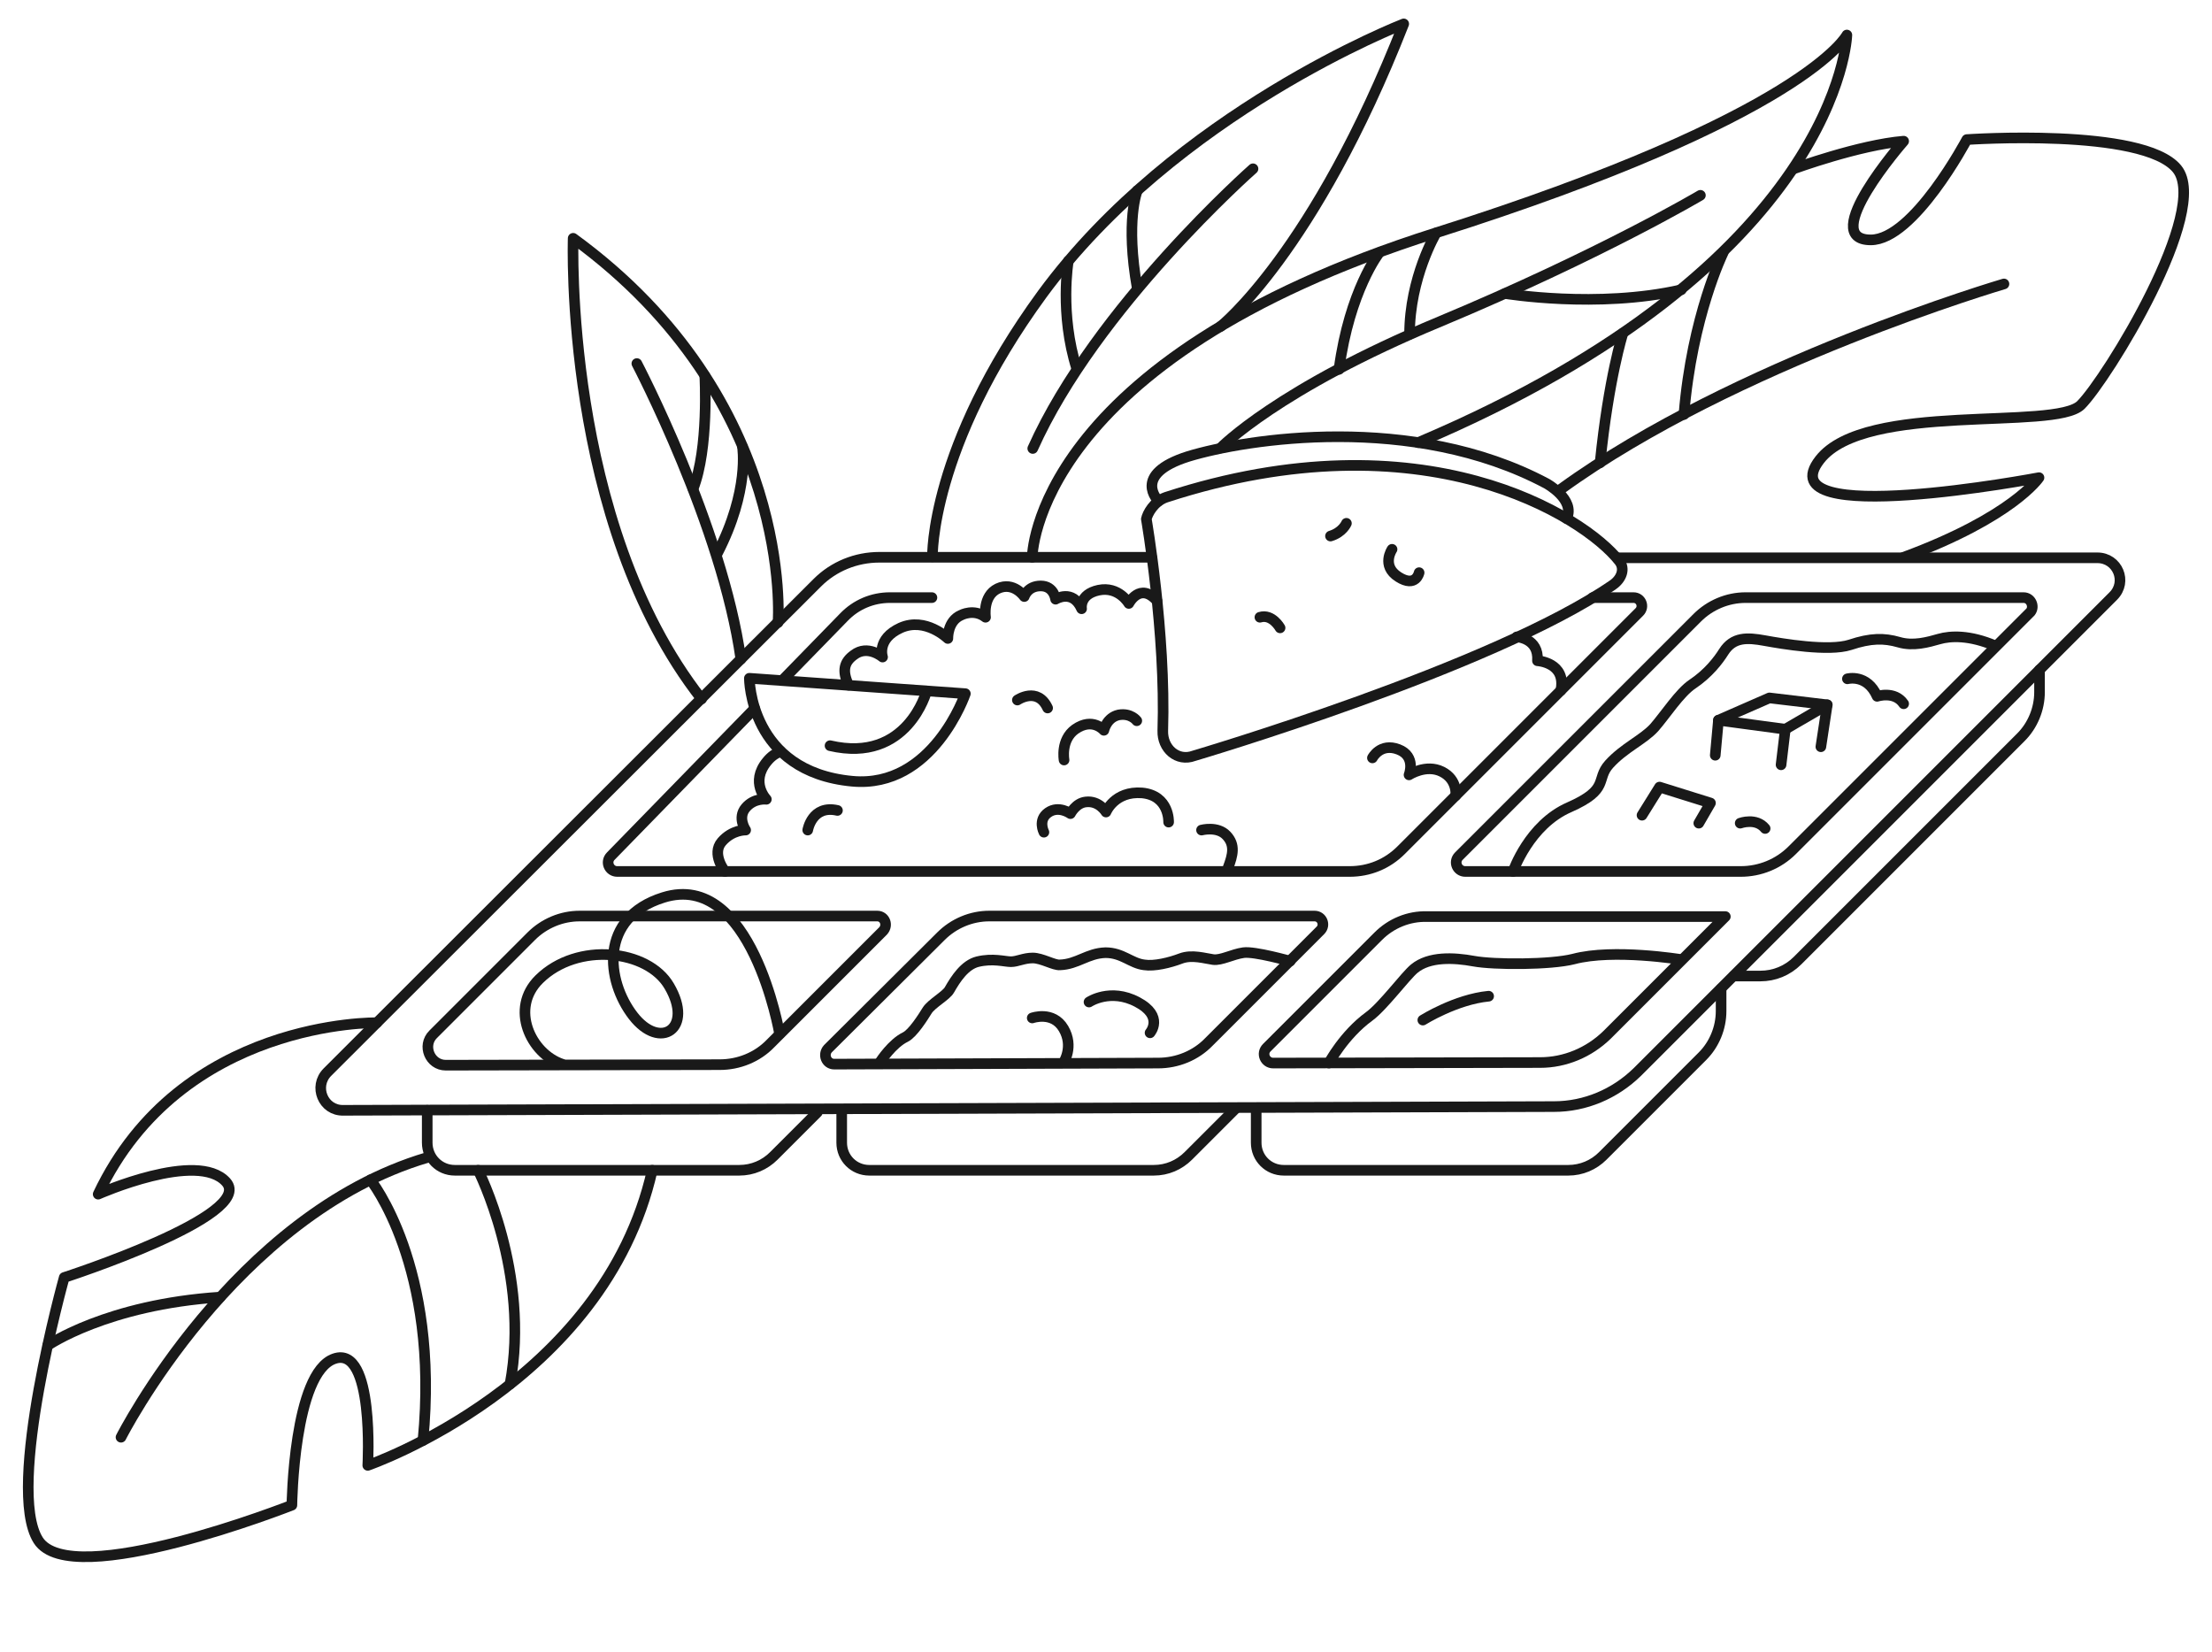<?xml version="1.0" encoding="UTF-8"?> <!-- Generator: Adobe Illustrator 21.1.0, SVG Export Plug-In . SVG Version: 6.00 Build 0) --> <svg xmlns="http://www.w3.org/2000/svg" xmlns:xlink="http://www.w3.org/1999/xlink" x="0px" y="0px" viewBox="0 0 416.8 311.2" style="enable-background:new 0 0 416.8 311.2;" xml:space="preserve"> <style type="text/css"> .st0{fill:none;stroke:#191919;stroke-width:2;stroke-linecap:round;stroke-linejoin:round;stroke-miterlimit:10;} .st1{fill:url(#SVGID_1_);stroke:#191919;stroke-width:2;stroke-linecap:round;stroke-linejoin:round;stroke-miterlimit:10;} .st2{fill:#191919;} .st3{fill:none;stroke:#191919;stroke-width:3;stroke-linecap:round;stroke-linejoin:round;stroke-miterlimit:10;} .st4{fill:none;stroke:#191919;stroke-width:2;stroke-linecap:round;stroke-linejoin:round;} .st5{fill:none;stroke:#191919;stroke-width:2;stroke-linecap:round;stroke-linejoin:round;stroke-dasharray:15.052,15.052;} .st6{fill:none;stroke:#191919;stroke-width:2;stroke-linecap:round;stroke-linejoin:round;stroke-dasharray:14.991,14.991;} </style> <g id="Layer_2"> </g> <g id="Layer_1"> <path class="st0" d="M80.5,209.2v6.1c0,2.9,2.3,5.2,5.2,5.2h53.6c2.5,0,4.8-1,6.5-2.7l8.2-8.2"></path> <path class="st0" d="M158.6,209.2v6.1c0,2.9,2.3,5.2,5.2,5.2h53.6c2.5,0,4.8-1,6.5-2.7l8.9-8.9"></path> <path class="st0" d="M236.7,209.2v6.1c0,2.9,2.3,5.2,5.2,5.2h53.6c2.5,0,4.8-1,6.5-2.7l18.8-18.8c2.2-2.2,3.5-5.3,3.5-8.5v-4.2"></path> <path class="st0" d="M326.7,183.9h5c2.6,0,5.1-1,7-2.9l42.1-42.1c2.2-2.2,3.5-5.3,3.5-8.5v-4.2"></path> <path class="st0" d="M165.3,172.6h-56.1c-3.4,0-6.7,1.4-9.1,3.8l-18.5,18.5c-2.1,2.1-0.6,5.8,2.4,5.8l51.6-0.1c3.6,0,7.1-1.4,9.6-4 l21.2-21.2C167.4,174.3,166.7,172.6,165.3,172.6z"></path> <path class="st0" d="M157.2,200.5l61-0.2c3.6,0,7.1-1.4,9.6-4l21-21c1-1,0.3-2.7-1.1-2.7h-61.3c-3.4,0-6.7,1.4-9.1,3.8L156,197.6 C155,198.7,155.7,200.5,157.2,200.5z"></path> <path class="st0" d="M147.4,128.2l11.6-11.9c2.3-2.4,5.4-3.7,8.7-3.7h7.9"></path> <path class="st0" d="M300.1,112.6h7.7c1.4,0,2.1,1.7,1.1,2.7L264,160.2c-2.6,2.6-6,4-9.7,4h-64.8h-11.9h-61.3 c-1.5,0-2.3-1.8-1.2-2.9l27.1-27.8"></path> <path class="st0" d="M259.7,176.4l-21,21c-1.1,1.1-0.3,2.9,1.2,2.9l50.3-0.1c4.7,0,9.2-1.9,12.6-5.2l22.3-22.3h-56.2 C265.4,172.6,262.1,174,259.7,176.4z"></path> <path class="st0" d="M381.3,112.6h-52.4c-3.4,0-6.7,1.4-9.1,3.8l-44.9,44.9c-1.1,1.1-0.3,2.9,1.2,2.9h51.9c3.6,0,7.1-1.4,9.7-4 l44.9-44.9C383.4,114.3,382.7,112.6,381.3,112.6z"></path> <path class="st0" d="M225,142.4c0,0,56.3-16.6,78.9-32.2c1.6-1.1,2.4-3,1.2-4.5c-6.6-8.4-36.9-27.8-85.4-12 c-2.3,0.8-3.5,3.1-3.7,4.1c0,0,3.7,21.4,3.1,39.9C219,141,221.8,143.6,225,142.4z"></path> <path class="st0" d="M262.3,103.5c0,0-2.1,3.1,1.2,5.2c3.3,2.1,3.9-0.8,3.9-0.8"></path> <path class="st0" d="M241.2,118.3c0,0-1.5-2.7-3.8-2"></path> <path class="st0" d="M253.7,98.6c0,0-0.7,1.7-3,2.4"></path> <path class="st0" d="M141.2,127.8l40.7,2.9c0,0-6.1,17.9-21.3,16.5C141.2,145.4,141.2,127.8,141.2,127.8z"></path> <path class="st0" d="M174.6,130.2c0,0-3.6,13.7-18.2,10.3"></path> <path class="st0" d="M196.7,156.8c0,0-1.2-2.3,0.8-3.7s4.2,0.2,4.2,0.2s1-2,2.9-2.2c2.5-0.3,3.8,1.9,3.8,1.9s1.6-4,6.8-3.6 c5.2,0.5,5,5.5,5,5.5"></path> <path class="st0" d="M218,113.2c-3.2-3.6-5.3,0.5-5.3,0.5s-1.9-3.3-5.7-2.5c-3.7,0.8-3.2,3.5-3.2,3.5c-1.7-3.8-4.9-1.8-4.9-1.8 s-0.3-2.5-2.8-2.5s-3.1,2-3.1,2s-2-2.9-5-1.5c-2.9,1.4-2.3,5.4-2.3,5.4c-2.2-1.7-4.6-0.4-4.6-0.4c-2.6,1.1-2.5,4.4-2.5,4.4 s-4.2-4.1-8.9-2c-4.6,2.1-3.4,5.5-3.4,5.5s-2.8-2.4-5.4-0.4c-1.8,1.3-2.3,2.9-1,5.7"></path> <path class="st0" d="M191.7,131.9c0,0,3.8-2.6,5.7,1.5"></path> <path class="st0" d="M200.5,143.2c0,0-0.7-3.8,2.1-5.8c3.3-2.3,5.4,0.2,5.4,0.2s0.5-2.4,2.8-2.9c2.3-0.4,3.4,1.1,3.4,1.1"></path> <path class="st0" d="M285.1,164.2c0,0,3-8.8,10.6-12.1c7.7-3.4,4.9-5.2,7.5-8.1c2.8-3.1,6.4-4.6,8.5-6.9c2.1-2.4,4.8-6.6,7.2-8.2 c3-2,4.9-4.5,5.9-6.1c1.8-2.8,4.4-2.7,7.7-2.1c3.3,0.6,12.1,2.1,16.1,0.8c3.9-1.3,6.4-1.3,9.2-0.5c2.7,0.8,5.5,0,7.6-0.6 c2.1-0.6,5.7-0.8,10.6,1.3"></path> <path class="st0" d="M165.9,200c0,0,2.2-3.4,4.7-4.6c1.4-0.7,3.3-3.7,4.1-5c0.8-1.3,3.6-2.8,4.2-3.9c1.2-2.1,2.9-4.7,5.3-5.3 c2.9-0.7,5.1,0,6.3,0c1.2,0,2.4-0.7,4.1-0.7c1.7,0,4,1.4,5.1,1.3c3.3-0.1,5.2-2.2,8.6-2.3c3.2,0,4.8,2,7.3,2.3 c1.9,0.3,4.8-0.4,6.9-1.2c2.1-0.8,4.6,0,6.1,0.2c1.5,0.2,3.6-1,5.7-1.3c2.1-0.3,8.8,1.6,8.8,1.6"></path> <path class="st0" d="M250.4,200.3c0,0,2.8-5.3,7.6-8.8c2.6-1.9,6.8-7.6,8.5-9c2.8-2.3,7.4-2.1,11.2-1.4c3.8,0.7,14.5,0.7,18.8-0.4 c7.5-2,20.3,0.1,20.3,0.1"></path> <polyline class="st0" points="309.4,153.6 312.7,148.3 322.3,151.3 320.1,155.1 "></polyline> <polyline class="st0" points="323.2,142.3 323.8,135.7 336.4,137.4 335.6,144.1 "></polyline> <polyline class="st0" points="323.8,135.7 333.4,131.5 344.3,132.8 343.1,140.7 "></polyline> <line class="st0" x1="336.4" y1="137.4" x2="344.3" y2="132.8"></line> <path class="st0" d="M327.9,155.1c0,0,3-1.1,4.7,1"></path> <path class="st0" d="M217,105h-51.3c-4.4,0-8.6,1.7-11.7,4.8L61.7,202c-2.7,2.7-0.8,7.3,3,7.2l228.1-0.7c5.9,0,11.5-2.4,15.7-6.5 l89.7-89.7c2.7-2.7,0.8-7.2-3-7.2h-90.3"></path> <path class="st0" d="M136.6,164.2c0,0-2.6-3.3-0.6-5.6c2-2.3,4.5-2.2,4.5-2.2s-1.6-2.3,0-4.2c1.6-1.9,3.9-1.6,3.9-1.6 s-3.1-3.2,0.1-7.1c0.8-1,1.7-1.6,2.6-1.9"></path> <path class="st0" d="M226.4,156.4c0,0,3-0.8,4.7,1c1.7,1.8,1.2,3.7,0.3,6.1"></path> <path class="st0" d="M152.2,156.4c0,0,0.8-4.8,5.6-3.7"></path> <path class="st0" d="M105.9,200.5c-5.9-2-9.9-10.5-4.3-16c7.2-7.1,20.5-5.6,24.5,1.3c4.7,8-1.7,12.2-6.8,5.6 c-5.1-6.6-6.5-18.5,5.7-22.3c16.6-5.2,21.9,25.7,21.9,25.7"></path> <path class="st0" d="M218.3,94.4c0,0-5.2-5,5.6-8.4c10.8-3.3,42.3-8.3,67.5,5.1c0,0,5.5,3,3.8,6.6"></path> <path class="st0" d="M258.6,142.8c0,0,1.5-2.9,4.9-1.6c3.4,1.3,2,4.8,2,4.8s3.2-2.1,6.2-0.6s2.6,4.5,2.6,4.5"></path> <path class="st0" d="M285.8,120c0,0,4.2,0.2,3.9,4.5c0,0,5.5,0.3,4.4,5.6"></path> <path class="st0" d="M205.2,188.8c0,0,4-2.7,9.1,0s2.4,5.8,2.4,5.8"></path> <path class="st0" d="M194.5,191.8c0,0,3.9-1.4,5.9,2s0,6.4,0,6.4"></path> <path class="st0" d="M268.1,192.2c0,0,6.2-3.9,12.4-4.5"></path> <path class="st0" d="M348.1,127.9c0,0,3.7-1,5.6,3.3c0,0,3.3-1.1,5,1.4"></path> <path class="st0" d="M194.5,105c0,0,0-37,76-61.1c69.8-22.1,77.5-37.3,77.5-37.3s-1.2,43.1-80.8,76.8"></path> <path class="st0" d="M230,84.4c0,0,10.7-11.1,41.3-23.8c30.4-12.7,49.1-23.8,49.1-23.8"></path> <path class="st0" d="M270.6,43.9c0,0-5,8.4-5,19.1"></path> <path class="st0" d="M259.9,47.6c0,0-5.6,7.1-7.6,22"></path> <path class="st0" d="M283.6,55.3c0,0,17.4,2.9,33.2-0.7"></path> <path class="st0" d="M230,61.5c0,0,17.6-13.9,34.5-57c0,0-42.9,16.6-68.1,50.9c-21.2,29-20.7,49.5-20.7,49.5"></path> <path class="st0" d="M236.1,31.8c0,0-29.6,26.1-41.5,52.7"></path> <path class="st0" d="M214.3,35.9c0,0-2.3,5.6,0,18.5"></path> <path class="st0" d="M201.3,49.2c0,0-1.7,9.9,1.6,20.3"></path> <path class="st0" d="M146.6,117.3c0,0,3.3-41.9-38.6-72.4c0,0-1.9,53.5,24.2,86.8"></path> <path class="st0" d="M120,68.5c0,0,16.1,30.7,19.6,55.7"></path> <path class="st0" d="M132.8,70.8c0,0,0.8,13.7-2.2,21.3"></path> <path class="st0" d="M139.9,84.2c0,0,1.4,8.2-4.7,20"></path> <path class="st0" d="M338,31.8c0,0,12.3-4.5,20.7-5.2c0,0-16.3,18.6-6.2,18.6c8.1,0,18.1-18.9,18.1-18.9s33.2-2.3,39.6,5.5 c6.4,7.8-13.2,39.6-18.1,44.5s-40.6-0.7-49.2,10.3c-10.3,13.2,41.3,3.4,41.3,3.4s-4.9,7.4-25.5,15"></path> <path class="st0" d="M377.6,53.5c0,0-50.7,14.9-83.4,38.6"></path> <path class="st0" d="M324.7,47.6c0,0-5.9,12-7.4,30.5"></path> <path class="st0" d="M305.8,62.8c0,0-2.7,8.5-4.3,24.4"></path> <path class="st0" d="M71,192.7c0,0-36.9-0.7-52.5,32.3c0,0,18.7-8.3,24.1-2.3c5.7,6.3-30.5,18-30.5,18S1,280.4,7.2,290.2 s47.8-6.6,47.8-6.6s0.3-25,8-27.6c7.6-2.6,6.3,20.1,6.3,20.1s44.5-15.3,53.6-55.6"></path> <path class="st0" d="M22.8,270.8c0,0,21.2-41.9,57.7-52.7"></path> <path class="st0" d="M69.8,222.3c0,0,13.1,16.2,9.9,49.1"></path> <path class="st0" d="M90.1,220.5c0,0,9.9,19.4,6,40.3"></path> <path class="st0" d="M9,253.5c0,0,11.1-7.7,32.5-9.1"></path> </g> <g id="Layer_3"> </g> </svg> 